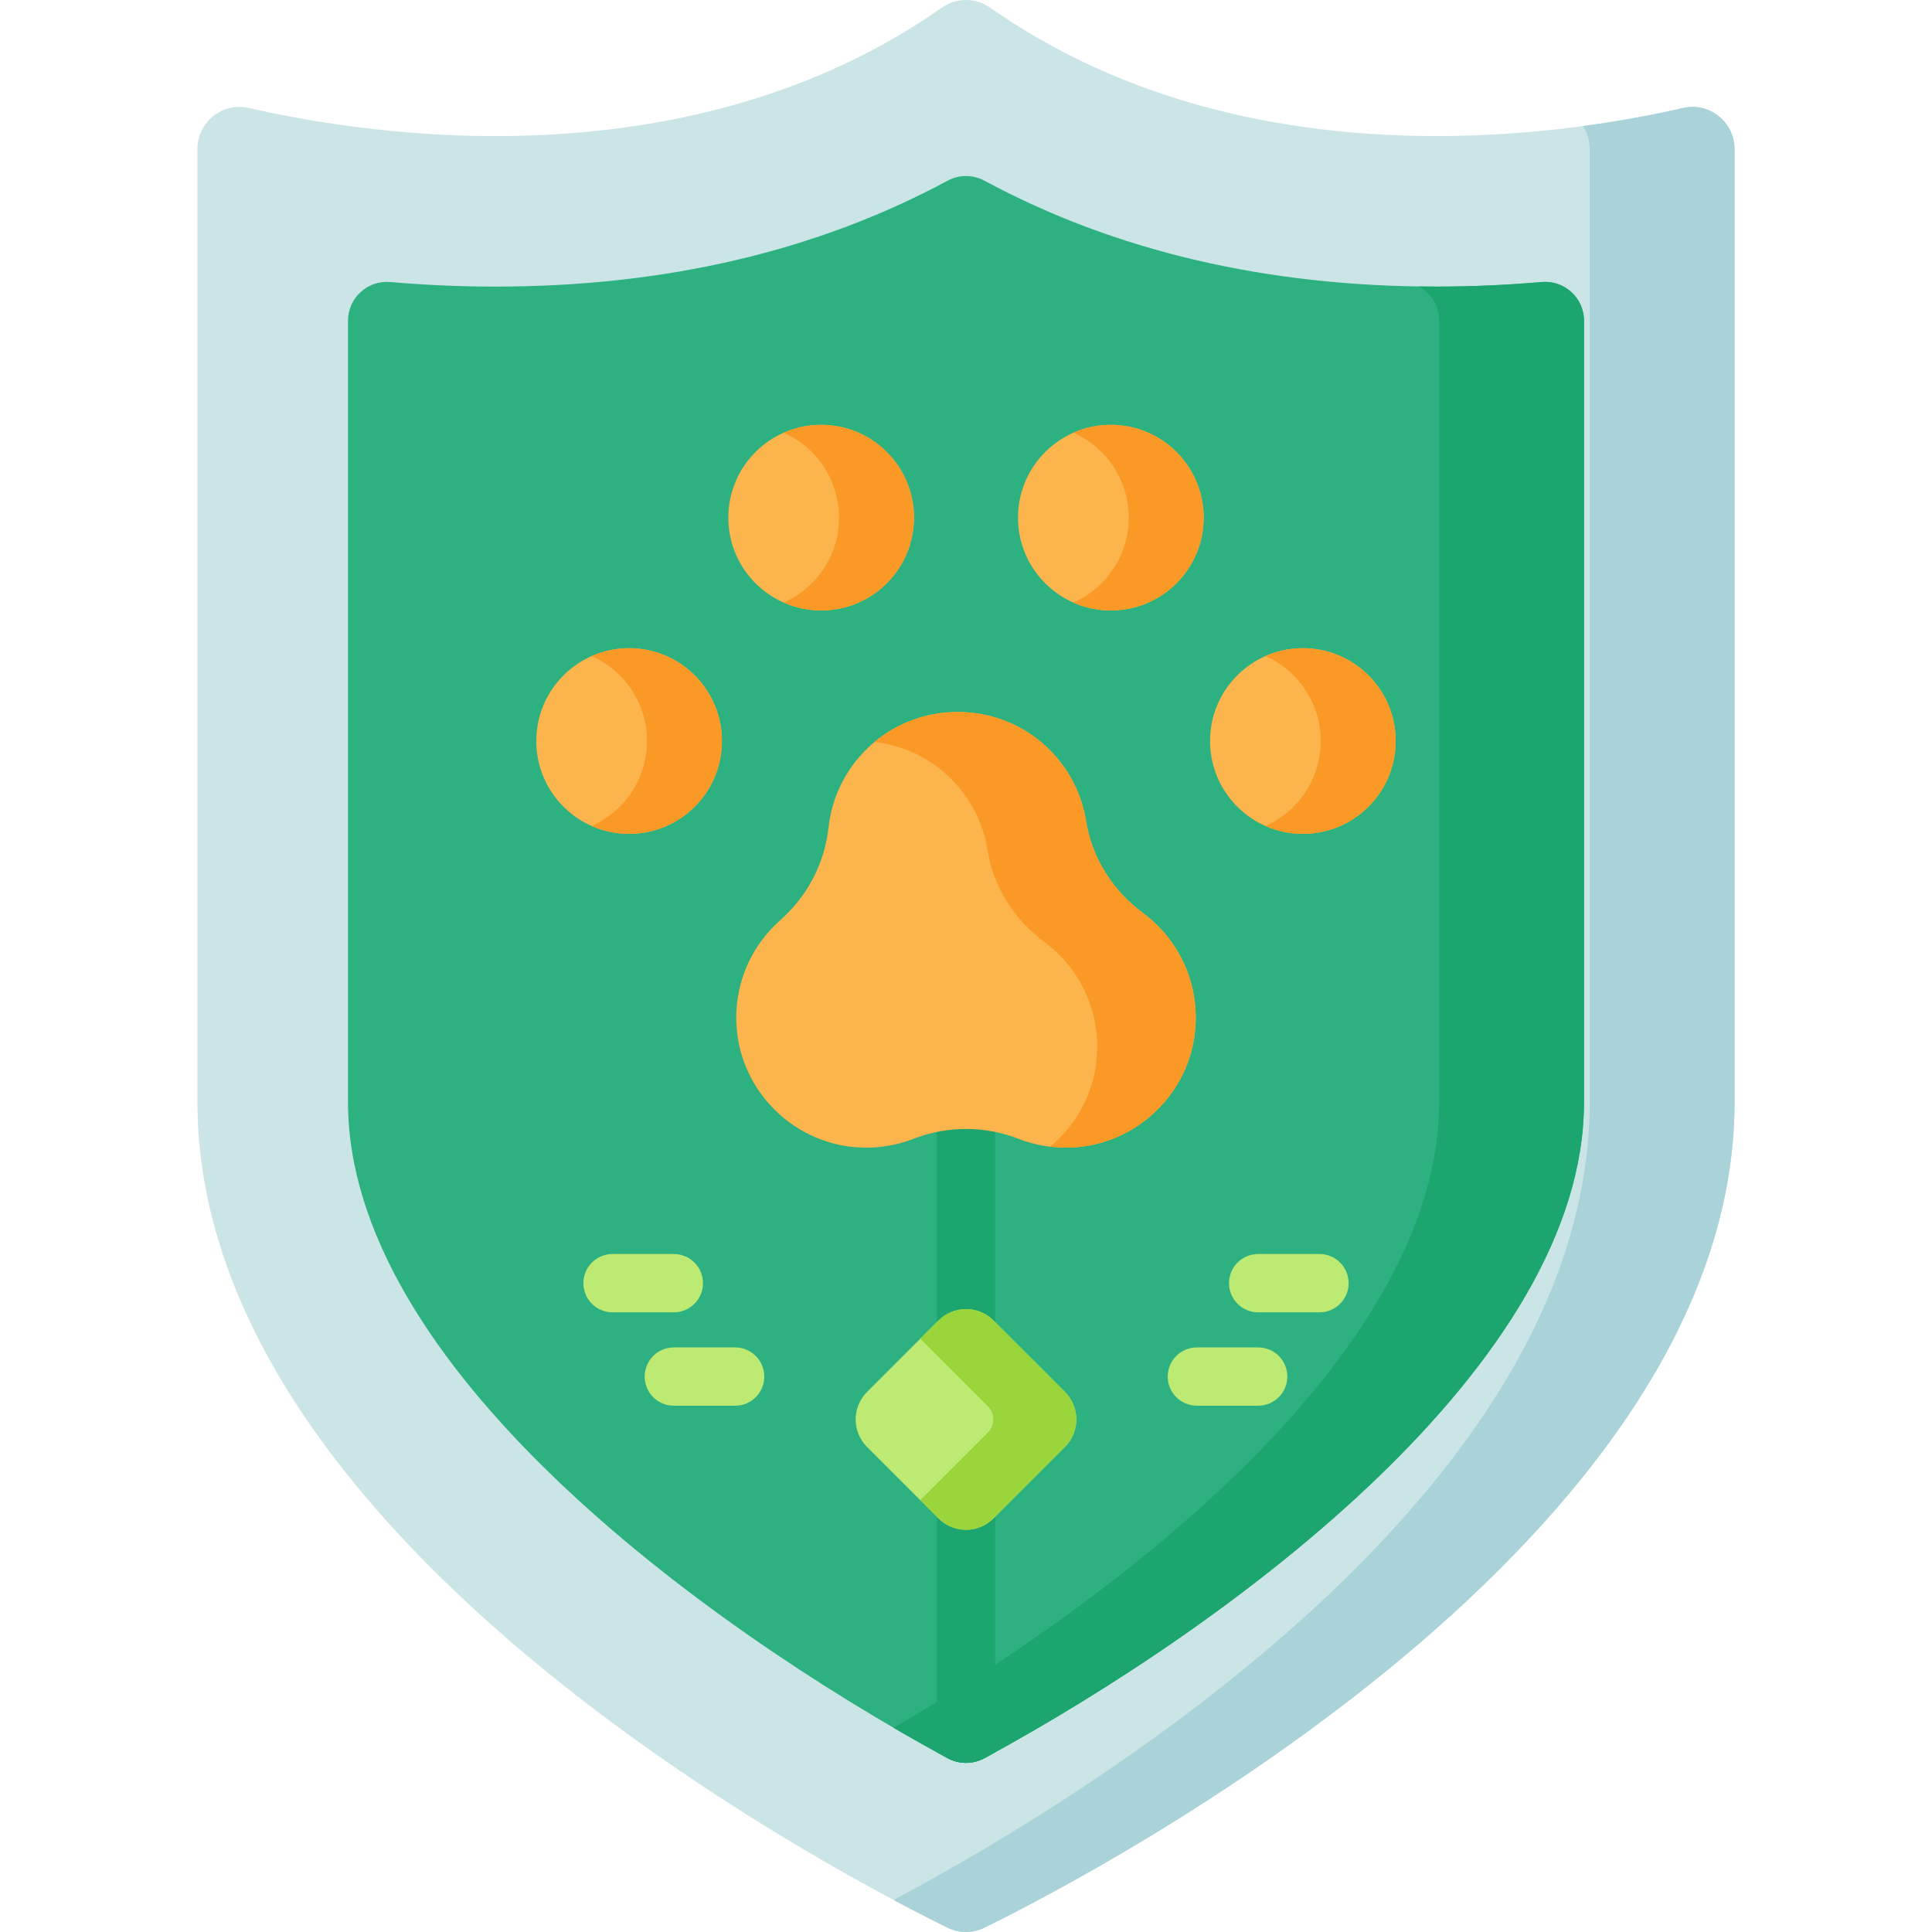 <svg id="Capa_1" enable-background="new 0 0 512 512" height="512" viewBox="0 0 512 512" width="512" xmlns="http://www.w3.org/2000/svg"><g><g><path d="m249.615 2.015c-66.88 46.908-151.143 34.078-183.644 26.601-6.989-1.608-13.647 3.707-13.647 10.879v252.549c0 115.632 167.7 203.524 198.759 218.811 3.102 1.527 6.731 1.527 9.833 0 31.06-15.287 198.759-103.178 198.759-218.811v-252.549c0-7.172-6.658-12.487-13.647-10.879-32.501 7.477-116.764 20.306-183.644-26.602-3.831-2.686-8.939-2.686-12.769.001z" fill="#cbe5e7"/><path d="m459.676 39.497v252.549c0 115.628-167.703 203.523-198.763 218.81-3.101 1.525-6.727 1.525-9.828 0-3.317-1.638-8.2-4.1-14.278-7.345 50.726-27.053 184.485-108.2 184.485-211.465v-252.549c0-2.266-.669-4.358-1.803-6.089 10.683-1.432 19.738-3.224 26.537-4.79 6.995-1.607 13.65 3.709 13.65 10.879z" fill="#a9d3d8"/><path d="m260.91 465.93c-3.065 1.666-6.756 1.666-9.821 0-66.001-35.87-158.869-104.439-158.869-173.886v-207.042c0-6.044 5.172-10.777 11.194-10.26 8.736.75 18.088 1.21 27.89 1.21 45.04-.002 85.226-9.43 119.822-28.07 3.044-1.64 6.702-1.64 9.746 0 34.596 18.641 74.784 28.07 119.823 28.07 9.802 0 19.154-.459 27.889-1.21 6.022-.517 11.194 4.216 11.194 10.26v207.042c0 69.447-92.866 138.015-158.868 173.886z" fill="#2db181"/><path d="m419.777 85v207.046c0 69.445-92.86 138.013-158.864 173.884-3.07 1.669-6.758 1.669-9.828 0-4.636-2.524-9.416-5.202-14.278-8.046 64.314-37.468 144.586-101.277 144.586-165.839v-207.045c0-3.966-2.225-7.366-5.46-9.086 1.576.031 3.163.041 4.76.041 9.807 0 19.161-.464 27.897-1.216 6.016-.514 11.187 4.224 11.187 10.261z" fill="#1ca56f"/><g><path d="m263.726 294.869v169.516c-.948.525-1.885 1.04-2.812 1.545-3.07 1.669-6.758 1.669-9.828 0-.927-.505-1.865-1.02-2.812-1.545v-169.516c0-4.265 3.461-7.726 7.726-7.726s7.726 3.461 7.726 7.726z" fill="#1ca56f"/></g><g><path d="m287.819 217.61c-1.236-7.72-5.104-15.099-11.608-20.692-12.836-11.037-32.212-10.97-44.978.148-6.876 5.989-10.767 13.989-11.673 22.255-1.045 9.537-5.62 18.203-12.808 24.557-7.783 6.88-12.431 17.223-11.527 28.62 1.335 16.833 15.046 30.392 31.891 31.558 5.293.366 10.352-.464 14.935-2.248 8.987-3.497 18.913-3.496 27.9.001 4.573 1.779 9.621 2.61 14.902 2.249 16.713-1.143 30.391-14.5 31.89-31.185 1.136-12.644-4.565-24.033-13.825-30.891-7.999-5.922-13.527-14.546-15.099-24.372z" fill="#fcb44d"/><path d="m316.739 272.874c-1.494 16.689-15.175 30.04-31.884 31.184-2.235.155-4.43.093-6.562-.175 6.861-5.687 11.507-13.98 12.342-23.313 1.133-12.64-4.564-24.034-13.825-30.895-7.994-5.924-13.526-14.546-15.092-24.374-1.236-7.716-5.11-15.092-11.61-20.686-5.305-4.564-11.734-7.222-18.348-7.994 12.764-10.673 31.792-10.58 44.452.299 6.5 5.594 10.374 12.97 11.61 20.686 1.566 9.828 7.098 18.451 15.092 24.374 9.261 6.86 14.958 18.254 13.825 30.894z" fill="#fb9927"/><g><circle cx="217.613" cy="137.184" fill="#fcb44d" r="24.6"/><g><path d="m242.214 137.181c0 13.586-11.014 24.6-24.6 24.6-3.533 0-6.894-.747-9.925-2.092 8.634-3.821 14.664-12.455 14.664-22.508s-6.03-18.687-14.664-22.508c3.031-1.345 6.393-2.092 9.925-2.092 13.586 0 24.6 11.014 24.6 24.6z" fill="#fb9927"/></g><circle cx="294.383" cy="137.184" fill="#fcb44d" r="24.6"/><path d="m318.981 137.181c0 13.586-11.014 24.6-24.6 24.6-3.543 0-6.905-.747-9.936-2.092 8.645-3.81 14.675-12.455 14.675-22.508s-6.03-18.698-14.675-22.508c3.031-1.345 6.393-2.092 9.936-2.092 13.586 0 24.6 11.014 24.6 24.6z" fill="#fb9927"/></g><g><circle cx="166.721" cy="196.379" fill="#fcb44d" r="24.6"/><g><path d="m191.318 196.381c0 13.586-11.014 24.6-24.6 24.6-3.543 0-6.905-.747-9.936-2.092 8.645-3.81 14.675-12.455 14.675-22.508s-6.03-18.698-14.675-22.508c3.031-1.345 6.393-2.092 9.936-2.092 13.586 0 24.6 11.014 24.6 24.6z" fill="#fb9927"/></g><circle cx="345.276" cy="196.379" fill="#fcb44d" r="24.6"/><path d="m369.877 196.381c0 13.586-11.014 24.6-24.6 24.6-3.533 0-6.894-.747-9.925-2.092 8.634-3.821 14.664-12.455 14.664-22.508s-6.03-18.687-14.664-22.508c3.031-1.345 6.393-2.092 9.925-2.092 13.587 0 24.6 11.014 24.6 24.6z" fill="#fb9927"/></g></g></g><g><path d="m248.715 402.391-18.94-18.94c-4.023-4.023-4.023-10.546 0-14.569l18.94-18.94c4.023-4.023 10.546-4.023 14.569 0l18.94 18.94c4.023 4.023 4.023 10.546 0 14.569l-18.94 18.94c-4.023 4.023-10.545 4.023-14.569 0z" fill="#bcea73"/><path d="m282.228 383.454-18.945 18.935c-4.018 4.028-10.549 4.028-14.567 0l-4.842-4.832 17.923-17.915c1.918-1.917 1.919-5.027.001-6.944l-17.924-17.924 4.842-4.832c4.018-4.028 10.549-4.028 14.567 0l18.945 18.935c4.018 4.028 4.018 10.549 0 14.577z" fill="#99d53b"/></g><g><g><g><path d="m178.572 347.78h-16.243c-4.268 0-7.726-3.459-7.726-7.726s3.459-7.726 7.726-7.726h16.243c4.268 0 7.726 3.459 7.726 7.726s-3.458 7.726-7.726 7.726z" fill="#bcea73"/></g><g><path d="m194.815 372.531h-16.242c-4.268 0-7.726-3.459-7.726-7.726s3.459-7.726 7.726-7.726h16.242c4.268 0 7.726 3.459 7.726 7.726s-3.459 7.726-7.726 7.726z" fill="#bcea73"/></g></g><g><g><path d="m349.671 347.78h-16.243c-4.268 0-7.726-3.459-7.726-7.726s3.459-7.726 7.726-7.726h16.243c4.268 0 7.726 3.459 7.726 7.726s-3.458 7.726-7.726 7.726z" fill="#bcea73"/></g><g><path d="m333.428 372.531h-16.242c-4.268 0-7.726-3.459-7.726-7.726s3.459-7.726 7.726-7.726h16.242c4.268 0 7.726 3.459 7.726 7.726s-3.459 7.726-7.726 7.726z" fill="#bcea73"/></g></g></g></g></svg>